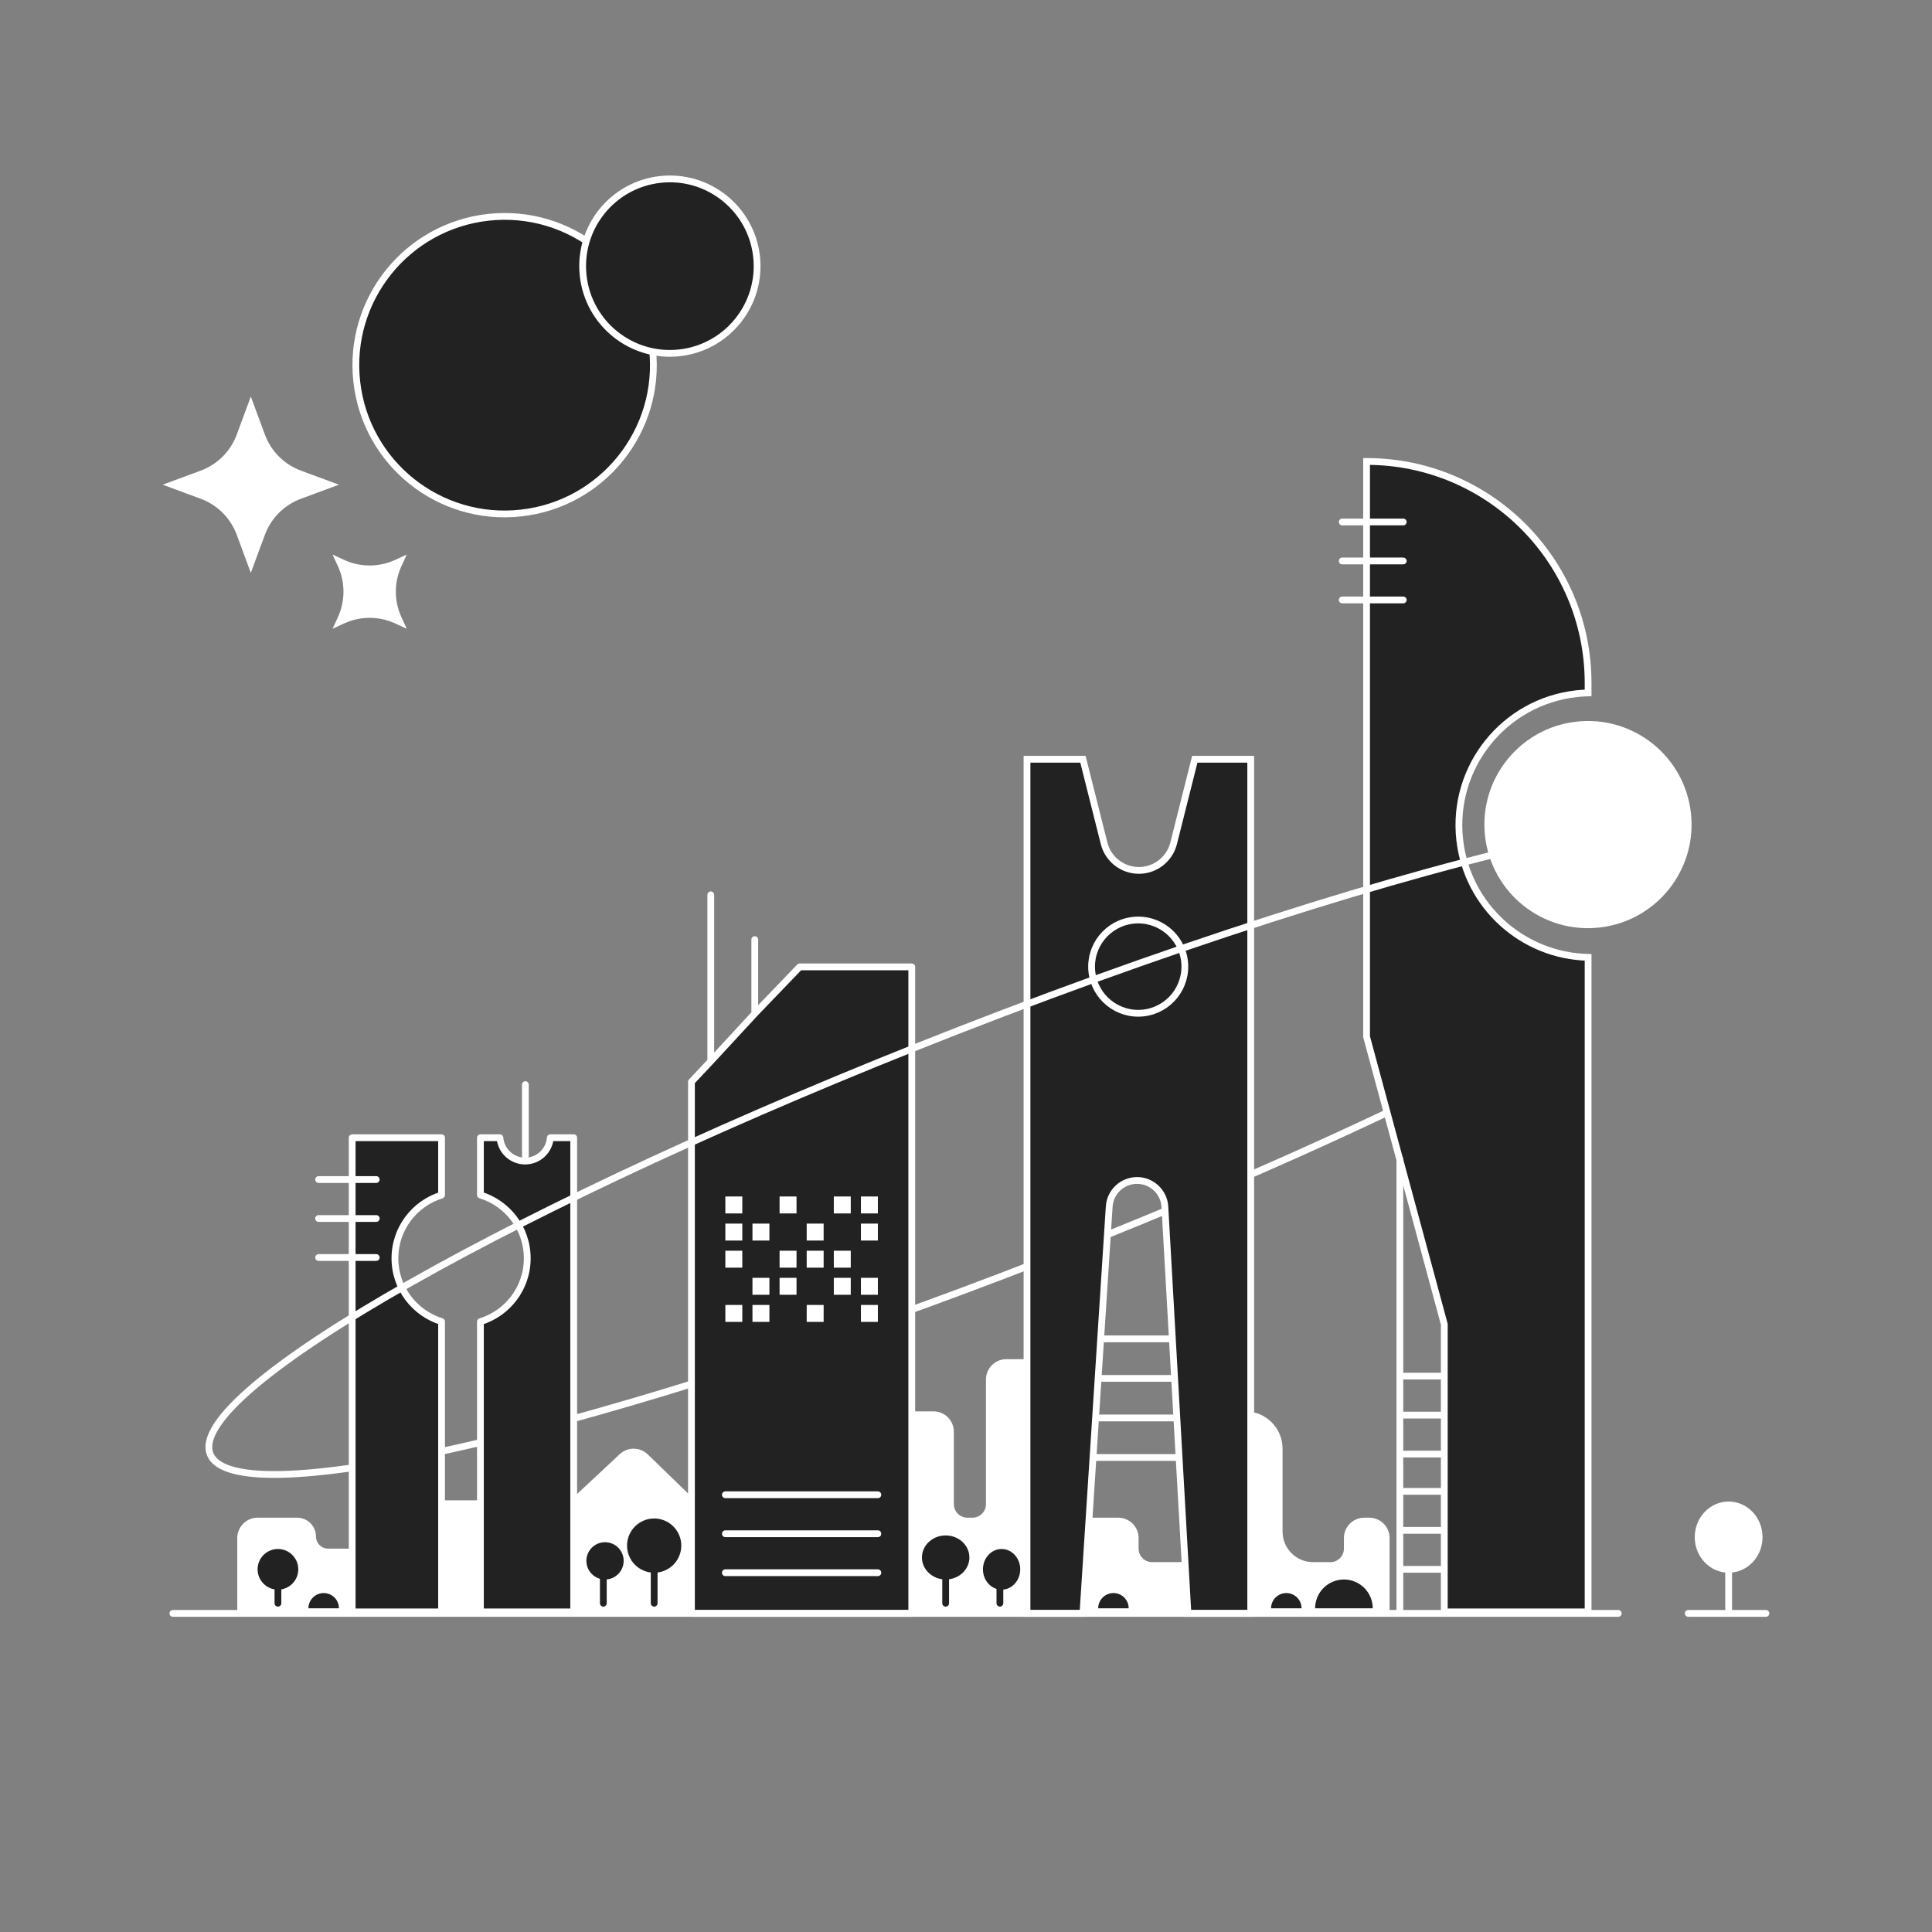 <?xml version="1.0" encoding="UTF-8"?> <svg xmlns="http://www.w3.org/2000/svg" width="570" height="570" viewBox="0 0 570 570" fill="none"><rect x="0" y="0" width="570" height="570" fill="#808080" stroke="none"/><path d="M71 453.766V475H408.975V453.766C408.975 451.004 406.736 448.766 403.975 448.766H402.5C399.739 448.766 397.5 451.004 397.5 453.766V456.883C397.5 459.644 395.261 461.883 392.5 461.883H387.398C381.876 461.883 377.398 457.406 377.398 451.883V427.398C377.398 421.876 372.921 417.398 367.398 417.398H363C357.477 417.398 353 421.876 353 427.398V456.883C353 459.644 350.761 461.883 348 461.883H339.921C337.159 461.883 334.921 459.644 334.921 456.883V453.766C334.921 451.004 332.682 448.766 329.921 448.766H315.824C313.062 448.766 310.824 446.527 310.824 443.766V407C310.824 404.239 308.585 402 305.824 402H296.89C294.129 402 291.89 404.239 291.89 407V443.766C291.89 446.527 289.652 448.766 286.89 448.766H285.415C282.654 448.766 280.415 446.527 280.415 443.766V422.398C280.415 419.637 278.177 417.398 275.415 417.398H247.549C244.787 417.398 242.549 419.637 242.549 422.398V438.633C242.549 441.394 240.31 443.633 237.549 443.633H206.707C205.408 443.633 204.16 443.127 203.227 442.224L190.417 429.811C188.503 427.956 185.471 427.929 183.524 429.749L170.109 442.286C169.182 443.151 167.962 443.633 166.695 443.633H150.75H124.125C122.804 443.633 121.537 444.155 120.6 445.087L109.182 456.437C108.245 457.368 106.978 457.891 105.657 457.891H96.791C94.271 457.891 92.228 455.848 92.228 453.328C92.228 450.808 90.186 448.766 87.666 448.766H76C73.239 448.766 71 451.004 71 453.766Z" fill="white" stroke="white" stroke-width="2" stroke-linecap="round" stroke-linejoin="round"></path><path d="M355 406.667H316M355 418.333H316M355 430H316M355 395H316" stroke="white" stroke-width="2" stroke-linecap="round" stroke-linejoin="round"></path><path d="M61.998 428.982C69.254 447.564 179.626 421.826 308.521 371.495C360.726 351.109 407.962 329.816 445.209 310.46" stroke="white" stroke-width="2"></path><path fill-rule="evenodd" clip-rule="evenodd" d="M468.54 201.506C468.54 165.409 439.277 136.146 403.18 136.146V305.853L426.113 390.706V475.56H468.54V282.442C449.284 282.024 432.842 267.402 430.661 247.737C428.285 226.322 443.719 207.036 465.134 204.661C466.276 204.534 467.412 204.458 468.54 204.431V201.506Z" fill="#222222"></path><path d="M403.18 136.146V135.146H402.18V136.146H403.18ZM403.18 305.853H402.18V305.986L402.214 306.114L403.18 305.853ZM426.113 390.706H427.113V390.574L427.078 390.446L426.113 390.706ZM426.113 475.56H425.113V476.56H426.113V475.56ZM468.54 475.56V476.56H469.54V475.56H468.54ZM468.54 282.442H469.54V281.464L468.561 281.443L468.54 282.442ZM430.661 247.737L431.655 247.627L430.661 247.737ZM465.134 204.661L465.024 203.667H465.024L465.134 204.661ZM468.54 204.431L468.564 205.431L469.54 205.407V204.431H468.54ZM403.18 137.146C438.725 137.146 467.54 165.961 467.54 201.506H469.54C469.54 164.857 439.829 135.146 403.18 135.146V137.146ZM404.18 305.853V136.146H402.18V305.853H404.18ZM427.078 390.446L404.145 305.592L402.214 306.114L425.148 390.967L427.078 390.446ZM427.113 475.56V390.706H425.113V475.56H427.113ZM468.54 474.56H426.113V476.56H468.54V474.56ZM467.54 282.442V475.56H469.54V282.442H467.54ZM468.561 281.443C449.8 281.035 433.78 266.787 431.655 247.627L429.667 247.847C431.904 268.017 448.768 283.013 468.518 283.442L468.561 281.443ZM431.655 247.627C429.34 226.761 444.379 207.969 465.244 205.655L465.024 203.667C443.06 206.103 427.23 225.883 429.667 247.847L431.655 247.627ZM465.244 205.655C466.358 205.531 467.465 205.457 468.564 205.431L468.516 203.431C467.359 203.459 466.195 203.537 465.024 203.667L465.244 205.655ZM467.54 201.506V204.431H469.54V201.506H467.54Z" fill="white"></path><path d="M413 476V342" stroke="white" stroke-width="2" stroke-linecap="round" stroke-linejoin="round"></path><path d="M303 224H319.5L325.737 248.794C326.921 253.497 331.15 256.795 336 256.795C340.85 256.795 345.079 253.497 346.263 248.794L352.5 224H369V476H350.474L343.677 356.036C343.43 351.68 339.826 348.274 335.463 348.274C331.125 348.274 327.532 351.642 327.253 355.971L319.5 476H303V224Z" fill="#222222" stroke="white" stroke-width="2"></path><path d="M204 319.154L209.702 313.101L222.683 299.046L235.93 285.257H269V476H204V319.154Z" fill="#222222"></path><path d="M209.702 313.101L204 319.154V476H269V285.257H235.93L222.683 299.046M209.702 313.101V264M209.702 313.101L222.683 299.046M222.683 299.046V277.214" stroke="white" stroke-width="2" stroke-linecap="round" stroke-linejoin="round"></path><circle cx="468.504" cy="243.278" r="30.561" transform="rotate(-6.33 468.504 243.278)" fill="white"></circle><circle cx="148.877" cy="107.738" r="43.889" transform="rotate(-6.33 148.877 107.738)" fill="#222222" stroke="white" stroke-width="2"></circle><circle cx="197.632" cy="78.519" r="25.734" transform="rotate(-6.33 197.632 78.519)" fill="#222222" stroke="white" stroke-width="2"></circle><circle cx="335.809" cy="285.19" r="13.757" transform="rotate(-6.33 335.809 285.19)" fill="#222222" stroke="white" stroke-width="2"></circle><path fill-rule="evenodd" clip-rule="evenodd" d="M147.496 335.666H141.74V352.566C149.74 355.006 155.559 362.445 155.559 371.242C155.559 380.04 149.74 387.478 141.74 389.918V475.559H169.26V335.666H162.359C162.066 339.515 158.851 342.546 154.927 342.546C151.004 342.546 147.788 339.515 147.496 335.666ZM130.274 335.666H103.9V475.559H130.274V389.9C122.305 387.442 116.514 380.018 116.514 371.242C116.514 362.466 122.305 355.043 130.274 352.584V335.666Z" fill="#222222"></path><path d="M147.496 335.666L148.493 335.59C148.453 335.069 148.019 334.666 147.496 334.666V335.666ZM141.74 335.666V334.666C141.188 334.666 140.74 335.114 140.74 335.666H141.74ZM141.74 352.566H140.74C140.74 353.006 141.028 353.394 141.449 353.523L141.74 352.566ZM141.74 389.918L141.449 388.962C141.028 389.09 140.74 389.478 140.74 389.918H141.74ZM141.74 475.559H140.74C140.74 476.112 141.188 476.559 141.74 476.559V475.559ZM169.26 475.559V476.559C169.813 476.559 170.26 476.112 170.26 475.559H169.26ZM169.26 335.666H170.26C170.26 335.114 169.813 334.666 169.26 334.666V335.666ZM162.359 335.666V334.666C161.836 334.666 161.402 335.069 161.362 335.59L162.359 335.666ZM103.9 335.666V334.666C103.348 334.666 102.9 335.114 102.9 335.666H103.9ZM130.274 335.666H131.274C131.274 335.114 130.826 334.666 130.274 334.666V335.666ZM103.9 475.559H102.9C102.9 476.112 103.348 476.559 103.9 476.559V475.559ZM130.274 475.559V476.559C130.826 476.559 131.274 476.112 131.274 475.559H130.274ZM130.274 389.9H131.274C131.274 389.462 130.988 389.074 130.569 388.945L130.274 389.9ZM130.274 352.584L130.569 353.54C130.988 353.41 131.274 353.023 131.274 352.584H130.274ZM147.496 334.666H141.74V336.666H147.496V334.666ZM140.74 335.666V352.566H142.74V335.666H140.74ZM141.449 353.523C149.039 355.838 154.559 362.897 154.559 371.242H156.559C156.559 361.992 150.441 354.174 142.032 351.61L141.449 353.523ZM154.559 371.242C154.559 379.588 149.039 386.647 141.449 388.962L142.032 390.875C150.441 388.31 156.559 380.492 156.559 371.242H154.559ZM140.74 389.918V475.559H142.74V389.918H140.74ZM141.74 476.559H169.26V474.559H141.74V476.559ZM170.26 475.559V335.666H168.26V475.559H170.26ZM169.26 334.666H162.359V336.666H169.26V334.666ZM161.362 335.59C161.109 338.921 158.324 341.546 154.927 341.546V343.546C159.378 343.546 163.024 340.108 163.356 335.742L161.362 335.59ZM154.927 341.546C151.531 341.546 148.746 338.921 148.493 335.59L146.499 335.742C146.831 340.108 150.477 343.546 154.927 343.546V341.546ZM103.9 336.666H130.274V334.666H103.9V336.666ZM104.9 475.559V335.666H102.9V475.559H104.9ZM130.274 474.559H103.9V476.559H130.274V474.559ZM129.274 389.9V475.559H131.274V389.9H129.274ZM115.514 371.242C115.514 380.469 121.603 388.272 129.979 390.856L130.569 388.945C123.007 386.612 117.514 379.567 117.514 371.242H115.514ZM129.979 351.629C121.603 354.213 115.514 362.015 115.514 371.242H117.514C117.514 362.917 123.007 355.873 130.569 353.54L129.979 351.629ZM129.274 335.666V352.584H131.274V335.666H129.274Z" fill="white"></path><path d="M111 348H94M111 348H94M111 359.5H94M111 371H94" stroke="white" stroke-width="2" stroke-linecap="round" stroke-linejoin="round"></path><path d="M414 154H396M414 154H396M414 165.5H396M414 177H396" stroke="white" stroke-width="2" stroke-linecap="round" stroke-linejoin="round"></path><path d="M426 440H413M426 440H413M426 451.5H413M426 463H413" stroke="white" stroke-width="2" stroke-linecap="round" stroke-linejoin="round"></path><path d="M426 406H413M426 406H413M426 417.5H413M426 429H413" stroke="white" stroke-width="2" stroke-linecap="round" stroke-linejoin="round"></path><path d="M259 441H214M259 441H214M259 452.5H214M259 464H214" stroke="white" stroke-width="2" stroke-linecap="round" stroke-linejoin="round"></path><path d="M61.998 428.982C54.742 410.4 153.349 354.534 282.244 304.202C356.451 275.225 424.519 254.4 470.305 245.491" stroke="white" stroke-width="2"></path><path d="M51 476H477.439M498.073 476H521" stroke="white" stroke-width="2" stroke-linecap="round" stroke-linejoin="round"></path><path d="M74 117L78.15 128.215C79.973 133.142 83.858 137.027 88.785 138.85L100 143L88.785 147.15C83.858 148.973 79.973 152.858 78.15 157.785L74 169L69.85 157.785C68.027 152.858 64.142 148.973 59.215 147.15L48 143L59.215 138.85C64.142 137.027 68.027 133.142 69.85 128.215L74 117Z" fill="white"></path><path d="M98.114 163.614L101.54 165.189C106.313 167.384 111.807 167.384 116.58 165.189L120.006 163.614L118.431 167.04C116.236 171.813 116.236 177.306 118.431 182.079L120.006 185.506L116.58 183.93C111.807 181.735 106.313 181.735 101.54 183.93L98.114 185.506L99.689 182.079C101.884 177.306 101.884 171.813 99.689 167.04L98.114 163.614Z" fill="white"></path><rect x="214" y="353" width="5" height="5" fill="white"></rect><rect x="214" y="369" width="5" height="5" fill="white"></rect><rect width="5" height="5" transform="matrix(-1 0 0 1 259 385)" fill="white"></rect><rect x="238" y="369" width="5" height="5" fill="white"></rect><rect width="5" height="5" transform="matrix(-1 0 0 1 219 385)" fill="white"></rect><rect x="222" y="377" width="5" height="5" fill="white"></rect><rect x="222" y="361" width="5" height="5" fill="white"></rect><rect x="214" y="361" width="5" height="5" fill="white"></rect><rect x="246" y="353" width="5" height="5" fill="white"></rect><rect x="246" y="377" width="5" height="5" fill="white"></rect><rect x="254" y="353" width="5" height="5" fill="white"></rect><rect x="254" y="377" width="5" height="5" fill="white"></rect><rect x="254" y="361" width="5" height="5" fill="white"></rect><rect x="246" y="369" width="5" height="5" fill="white"></rect><rect width="5" height="5" transform="matrix(-1 0 0 1 227 385)" fill="white"></rect><rect x="230" y="353" width="5" height="5" fill="white"></rect><rect x="230" y="377" width="5" height="5" fill="white"></rect><rect x="238" y="361" width="5" height="5" fill="white"></rect><rect x="230" y="369" width="5" height="5" fill="white"></rect><rect width="5" height="5" transform="matrix(-1 0 0 1 243 385)" fill="white"></rect><path d="M155 341V320" stroke="white" stroke-width="2" stroke-linecap="round" stroke-linejoin="round"></path><ellipse cx="510" cy="453.5" rx="10" ry="10.5" fill="white"></ellipse><circle cx="178.5" cy="460.5" r="5.5" fill="#222222"></circle><circle cx="82" cy="463" r="6" fill="#222222"></circle><ellipse cx="295.5" cy="463" rx="5.5" ry="6" fill="#222222"></ellipse><ellipse cx="279" cy="459.5" rx="7" ry="6.5" fill="#222222"></ellipse><path d="M100 474.5C100 473.909 99.884 473.324 99.657 472.778C99.431 472.232 99.1 471.736 98.682 471.318C98.264 470.9 97.768 470.569 97.222 470.343C96.676 470.116 96.091 470 95.5 470C94.909 470 94.324 470.116 93.778 470.343C93.232 470.569 92.736 470.9 92.318 471.318C91.9 471.736 91.569 472.232 91.343 472.778C91.116 473.324 91 473.909 91 474.5L95.5 474.5H100Z" fill="#222222"></path><path d="M384 474.5C384 473.909 383.884 473.324 383.657 472.778C383.431 472.232 383.1 471.736 382.682 471.318C382.264 470.9 381.768 470.569 381.222 470.343C380.676 470.116 380.091 470 379.5 470C378.909 470 378.324 470.116 377.778 470.343C377.232 470.569 376.736 470.9 376.318 471.318C375.9 471.736 375.569 472.232 375.343 472.778C375.116 473.324 375 473.909 375 474.5L379.5 474.5H384Z" fill="#222222"></path><path d="M333 474.5C333 473.909 332.884 473.324 332.657 472.778C332.431 472.232 332.1 471.736 331.682 471.318C331.264 470.9 330.768 470.569 330.222 470.343C329.676 470.116 329.091 470 328.5 470C327.909 470 327.324 470.116 326.778 470.343C326.232 470.569 325.736 470.9 325.318 471.318C324.9 471.736 324.569 472.232 324.343 472.778C324.116 473.324 324 473.909 324 474.5L328.5 474.5H333Z" fill="#222222"></path><path d="M405 474.5C405 473.384 404.78 472.278 404.353 471.247C403.926 470.216 403.3 469.279 402.51 468.49C401.721 467.7 400.784 467.074 399.753 466.647C398.722 466.22 397.616 466 396.5 466C395.384 466 394.278 466.22 393.247 466.647C392.216 467.074 391.279 467.7 390.49 468.49C389.7 469.279 389.074 470.216 388.647 471.247C388.22 472.278 388 473.384 388 474.5L396.5 474.5H405Z" fill="#222222"></path><circle cx="193" cy="456" r="8" fill="#222222"></circle><path d="M510 458V475" stroke="white" stroke-width="2" stroke-linecap="round" stroke-linejoin="round"></path><path d="M178 463V473" stroke="#222222" stroke-width="2" stroke-linecap="round" stroke-linejoin="round"></path><path d="M82 463V473" stroke="#222222" stroke-width="2" stroke-linecap="round" stroke-linejoin="round"></path><path d="M295 463V473" stroke="#222222" stroke-width="2" stroke-linecap="round" stroke-linejoin="round"></path><path d="M279 463V473" stroke="#222222" stroke-width="2" stroke-linecap="round" stroke-linejoin="round"></path><path d="M193 460V473" stroke="#222222" stroke-width="2" stroke-linecap="round" stroke-linejoin="round"></path></svg> 